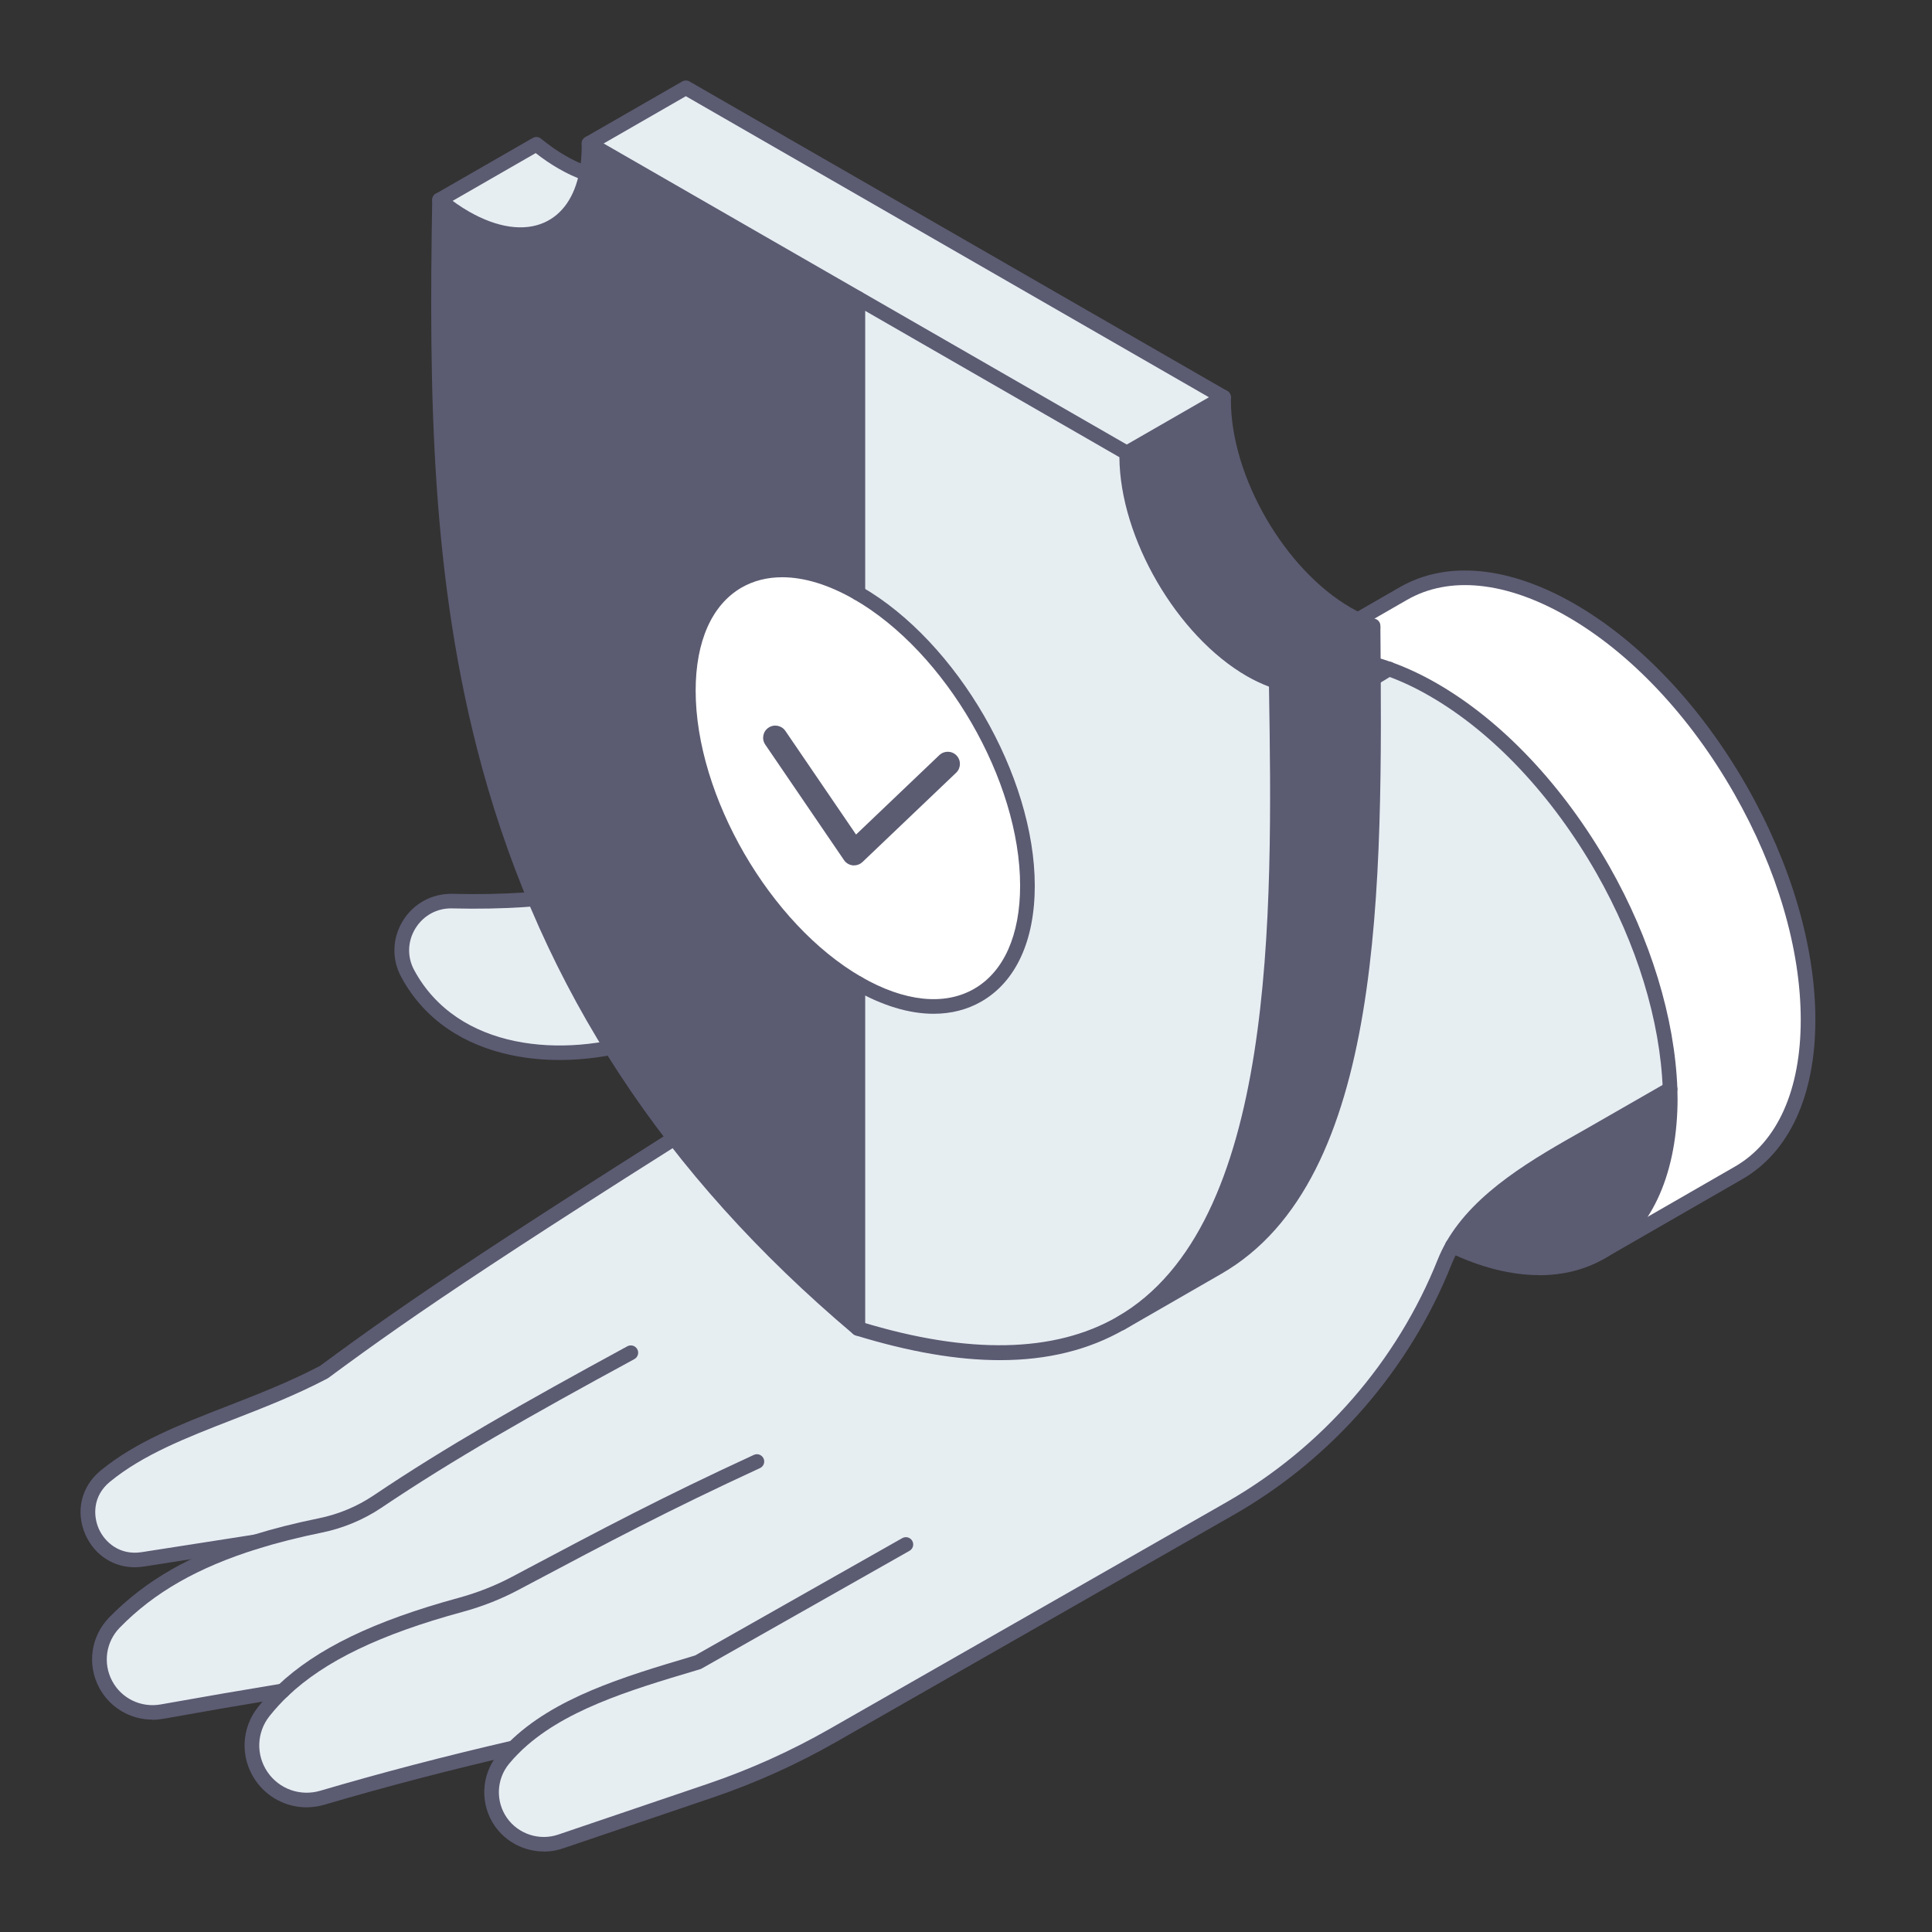 <svg width="100" height="100" viewBox="0 0 100 100" fill="none" xmlns="http://www.w3.org/2000/svg">
<rect x="0" y="0" width="100" height="100" fill="#333333" stroke="none"/>
<g clip-path="url(#clip0_5193_24887)">
<path d="M14.639 87.512C14.278 87.854 13.95 88.213 13.65 88.593C12.886 89.556 12.835 90.907 13.526 91.925C14.218 92.946 15.489 93.401 16.675 93.055C20.3 91.991 23.474 91.186 26.587 90.464C26.395 90.655 26.211 90.859 26.039 91.07C25.28 92.001 25.237 93.324 25.926 94.307C26.615 95.29 27.873 95.7 29.011 95.313L36.774 92.677C38.971 91.93 41.09 90.975 43.106 89.823L63.669 78.076C68.71 75.197 72.623 70.698 74.769 65.319C74.885 65.03 75.019 64.751 75.173 64.484C76.785 61.627 80.347 59.872 83.218 58.222L86.44 56.366C86.331 52.664 85.022 48.626 82.961 45.007C80.728 41.096 77.618 37.669 74.174 35.69C73.395 35.239 72.63 34.885 71.894 34.623C71.894 34.623 62.698 40.229 62.045 40.606C58.538 42.645 55.263 44.109 51.005 44.008C42.753 43.81 40.043 43.988 36.168 44.939C32.483 45.844 29.079 46.785 23.416 46.642C21.456 46.594 20.177 48.678 21.1 50.391C23.348 54.558 28.857 55.28 33.406 53.761C35.881 52.936 38.719 53.029 42.203 53.278C42.415 53.293 42.591 53.441 42.642 53.645C42.695 53.849 42.612 54.063 42.432 54.176C26.261 64.318 21.511 67.504 16.763 71.02C12.659 73.172 8.395 73.99 5.446 76.407C3.524 77.983 4.924 81.097 7.386 80.712L13.229 79.802C10.093 80.772 7.752 82.11 5.925 83.979C5.09 84.831 4.906 86.124 5.466 87.177C6.026 88.229 7.204 88.799 8.38 88.588C10.476 88.213 12.454 87.871 14.636 87.512H14.639Z" fill="#E7EEF2"/>
<path d="M65.496 34.84C63.704 35.866 62.468 37.85 62.047 40.606C62.7 40.229 71.896 34.623 71.896 34.623C71.389 34.44 70.897 34.301 70.415 34.203C68.538 33.816 66.855 34.05 65.498 34.84H65.496Z" fill="white"/>
<path d="M86.442 56.366C86.45 56.542 86.452 56.716 86.452 56.889C86.452 56.98 86.452 57.073 86.452 57.166C86.372 60.923 85.032 63.566 82.86 64.813L89.992 60.709C92.217 59.429 93.589 56.688 93.587 52.783C93.587 48.945 92.257 44.69 90.098 40.9C87.87 36.992 84.754 33.567 81.311 31.583C77.92 29.631 74.847 29.448 72.63 30.728L65.498 34.834V34.84H65.503C66.86 34.05 68.543 33.816 70.42 34.203C70.902 34.301 71.394 34.44 71.901 34.623C72.638 34.885 73.402 35.239 74.181 35.69C77.625 37.669 80.736 41.096 82.968 45.007C85.029 48.626 86.314 52.664 86.447 56.366H86.442Z" fill="white"/>
<path d="M83.22 58.222C80.35 59.872 76.787 61.627 75.175 64.484C78.17 65.927 80.859 65.968 82.857 64.813C85.029 63.566 86.369 60.923 86.45 57.166C86.45 57.073 86.45 56.98 86.45 56.889C86.45 56.716 86.45 56.542 86.439 56.366L83.218 58.222H83.22Z" fill="#5B5B72"/>
<path d="M28.151 95.833C27.165 95.833 26.203 95.358 25.618 94.523C24.834 93.404 24.889 91.888 25.749 90.834C25.923 90.62 26.118 90.406 26.322 90.2C28.668 87.869 32.278 86.79 35.772 85.749L35.979 85.686L46.701 79.613C46.883 79.51 47.115 79.573 47.218 79.754C47.322 79.935 47.259 80.166 47.077 80.269L36.317 86.365C36.292 86.38 36.267 86.39 36.239 86.398L35.989 86.473C32.586 87.489 29.067 88.538 26.857 90.736C26.67 90.922 26.494 91.116 26.337 91.309C25.689 92.104 25.648 93.248 26.239 94.093C26.827 94.933 27.919 95.29 28.893 94.958L36.655 92.323C38.822 91.586 40.931 90.635 42.922 89.499L63.485 77.752C68.43 74.928 72.315 70.464 74.421 65.183C74.543 64.881 74.686 64.585 74.848 64.3C76.346 61.675 79.386 59.96 82.065 58.448C82.393 58.262 86.253 56.044 86.253 56.044C86.311 56.012 86.377 55.994 86.442 55.994C86.652 55.994 86.821 56.163 86.821 56.371C86.821 56.522 86.733 56.65 86.606 56.711C86.606 56.711 82.767 58.919 82.436 59.105C79.84 60.571 76.899 62.231 75.504 64.675C75.36 64.929 75.231 65.193 75.123 65.465C72.953 70.902 68.952 75.501 63.858 78.408L43.295 90.155C41.262 91.317 39.11 92.287 36.898 93.039L29.135 95.675C28.812 95.786 28.479 95.838 28.148 95.838L28.151 95.833Z" fill="#5B5B72"/>
<path d="M6.977 81.122C5.872 81.122 4.901 80.498 4.429 79.45C3.892 78.255 4.197 76.945 5.209 76.115C7.03 74.624 9.318 73.733 11.74 72.79C13.322 72.174 14.957 71.54 16.564 70.698C21.211 67.258 25.822 64.144 42.233 53.854C42.271 53.829 42.288 53.783 42.276 53.736C42.263 53.688 42.225 53.655 42.178 53.653C38.908 53.419 35.999 53.293 33.527 54.118C29.102 55.594 23.221 55.116 20.767 50.57C20.267 49.644 20.3 48.555 20.855 47.657C21.41 46.76 22.364 46.242 23.426 46.264C28.698 46.398 31.963 45.59 35.416 44.735L36.077 44.572C40.003 43.609 42.796 43.433 51.015 43.631C55.061 43.729 58.162 42.419 61.855 40.279C62.488 39.912 71.364 34.503 71.689 34.306C71.83 34.216 72.019 34.226 72.151 34.342C72.305 34.483 72.317 34.719 72.178 34.872C72.153 34.902 72.125 34.925 72.095 34.943C71.719 35.172 62.887 40.553 62.239 40.93C58.538 43.075 55.208 44.479 51 44.383C42.864 44.187 40.109 44.358 36.262 45.304L35.603 45.467C32.096 46.335 28.787 47.152 23.41 47.019C22.626 46.994 21.915 47.386 21.503 48.052C21.092 48.719 21.067 49.526 21.438 50.212C23.683 54.374 29.155 54.782 33.29 53.404C35.893 52.536 38.88 52.662 42.233 52.903C42.606 52.931 42.919 53.193 43.013 53.555C43.106 53.919 42.955 54.299 42.639 54.498C26.221 64.793 21.632 67.889 16.992 71.324C16.977 71.337 16.96 71.347 16.942 71.354C15.287 72.222 13.625 72.868 12.015 73.494C9.651 74.415 7.416 75.282 5.688 76.698C4.787 77.435 4.82 78.476 5.118 79.14C5.418 79.807 6.177 80.518 7.328 80.34L13.171 79.429C13.377 79.399 13.572 79.537 13.602 79.744C13.635 79.95 13.493 80.144 13.287 80.174L7.444 81.084C7.285 81.109 7.128 81.122 6.975 81.122H6.977Z" fill="#5B5B72"/>
<path d="M15.87 93.547C14.823 93.547 13.824 93.037 13.213 92.137C12.426 90.977 12.482 89.458 13.354 88.359C13.665 87.967 14.01 87.59 14.379 87.238C16.377 85.339 19.356 83.898 23.751 82.701C24.702 82.442 25.651 82.067 26.493 81.62L26.904 81.401C31.17 79.138 34.253 77.501 39.019 75.305C39.208 75.217 39.432 75.3 39.521 75.489C39.609 75.677 39.526 75.901 39.337 75.989C34.589 78.177 31.516 79.809 27.26 82.067L26.851 82.284C25.948 82.766 24.972 83.151 23.953 83.428C19.684 84.59 16.808 85.975 14.903 87.784C14.56 88.11 14.24 88.46 13.95 88.825C13.284 89.665 13.241 90.824 13.841 91.712C14.442 92.599 15.539 92.992 16.571 92.69C19.815 91.737 22.971 90.912 26.503 90.095C26.708 90.047 26.909 90.172 26.957 90.376C27.005 90.58 26.879 90.781 26.675 90.829C23.158 91.644 20.015 92.466 16.783 93.414C16.48 93.502 16.172 93.545 15.87 93.545V93.547Z" fill="#5B5B72"/>
<path d="M7.888 89.008C6.748 89.008 5.683 88.387 5.133 87.353C4.492 86.149 4.704 84.688 5.655 83.715C7.527 81.801 9.896 80.443 13.118 79.442C14.16 79.118 15.27 78.838 16.511 78.584C17.515 78.381 18.489 77.973 19.326 77.41C23.08 74.885 26.988 72.665 32.47 69.684C32.654 69.584 32.884 69.652 32.985 69.835C33.086 70.019 33.017 70.248 32.833 70.348C27.371 73.316 23.479 75.526 19.75 78.036C18.832 78.655 17.762 79.102 16.662 79.326C15.464 79.57 14.349 79.852 13.345 80.164C10.249 81.127 7.979 82.422 6.2 84.245C5.479 84.982 5.32 86.091 5.804 87.004C6.288 87.914 7.298 88.402 8.317 88.221C10.539 87.824 12.53 87.482 14.578 87.145C14.785 87.109 14.979 87.25 15.012 87.457C15.048 87.663 14.906 87.856 14.699 87.889C12.653 88.226 10.668 88.568 8.448 88.965C8.261 88.998 8.072 89.016 7.888 89.016V89.008Z" fill="#5B5B72"/>
<path d="M79.668 66C78.218 66 76.639 65.606 75.011 64.823C74.979 64.808 74.948 64.788 74.921 64.763C74.767 64.622 74.754 64.383 74.893 64.23C75.014 64.097 75.211 64.069 75.362 64.157C78.135 65.487 80.728 65.606 82.668 64.489C84.787 63.269 85.996 60.666 86.071 57.161C86.071 57.07 86.074 56.98 86.074 56.892C86.074 56.723 86.069 56.555 86.064 56.381C85.935 52.825 84.717 48.852 82.633 45.196C80.327 41.157 77.257 37.898 73.987 36.019C73.253 35.594 72.506 35.245 71.767 34.98C71.27 34.802 70.801 34.669 70.339 34.575C68.586 34.213 66.976 34.42 65.69 35.169C65.68 35.174 65.672 35.179 65.662 35.184C63.939 36.182 62.819 38.079 62.423 40.666C62.392 40.873 62.198 41.016 61.991 40.983C61.785 40.953 61.643 40.759 61.673 40.553C62.107 37.717 63.364 35.629 65.309 34.515C65.316 34.51 65.326 34.505 65.334 34.503C66.782 33.67 68.566 33.439 70.493 33.839C70.99 33.939 71.492 34.083 72.025 34.274C72.804 34.553 73.594 34.923 74.366 35.368C77.751 37.314 80.92 40.671 83.291 44.826C85.433 48.588 86.687 52.682 86.821 56.359C86.828 56.54 86.831 56.718 86.831 56.894C86.831 56.987 86.831 57.083 86.828 57.178C86.748 60.958 85.403 63.787 83.046 65.145C82.047 65.721 80.905 66.005 79.668 66.005V66Z" fill="#5B5B72"/>
<path d="M82.857 65.191C82.726 65.191 82.6 65.123 82.529 65.002C82.426 64.821 82.487 64.592 82.668 64.487L89.8 60.382C91.997 59.117 93.208 56.419 93.206 52.783C93.206 49.136 91.987 44.982 89.767 41.086C87.472 37.058 84.401 33.798 81.119 31.91C77.961 30.092 75.011 29.787 72.817 31.055L65.685 35.161C65.627 35.194 65.561 35.212 65.496 35.212C65.286 35.212 65.117 35.043 65.117 34.834C65.117 34.684 65.206 34.553 65.332 34.492L72.438 30.401C74.875 28.993 78.094 29.297 81.498 31.256C84.893 33.212 88.062 36.57 90.423 40.714C92.706 44.723 93.965 49.008 93.963 52.783C93.963 56.698 92.621 59.63 90.178 61.036L83.047 65.14C82.986 65.175 82.923 65.191 82.857 65.191Z" fill="#5B5B72"/>
<path d="M71.066 32.481C71.285 46.133 71.194 60.9 63.02 65.606L58.013 68.49H58.01C66.202 63.78 66.277 48.953 66.058 35.275L71.066 32.483V32.481Z" fill="#5B5B72"/>
<path d="M71.066 32.39V32.481L66.058 35.272C65.629 35.129 65.185 34.93 64.729 34.669C61.192 32.632 58.323 27.68 58.323 23.606V23.445L63.336 20.561C63.334 20.616 63.334 20.666 63.334 20.721C63.334 24.796 66.202 29.747 69.741 31.784C70.195 32.046 70.639 32.244 71.068 32.388L71.066 32.39Z" fill="#5B5B72"/>
<path d="M66.058 35.275C66.277 48.953 66.202 63.78 58.01 68.487C54.842 70.316 50.457 70.625 44.402 68.764V50.899C49.249 53.688 53.177 51.427 53.177 45.849C53.177 40.272 49.249 33.492 44.402 30.7V15.438L58.321 23.448V23.608C58.321 27.683 61.189 32.634 64.726 34.671C65.183 34.933 65.626 35.131 66.055 35.275H66.058Z" fill="#E7EEF2"/>
<path d="M63.334 20.563L58.321 23.445L30.487 7.426L35.5 4.544L63.334 20.563Z" fill="#E7EEF2"/>
<path d="M44.405 30.7C49.251 33.489 53.179 40.274 53.179 45.849C53.179 51.425 49.251 53.688 44.405 50.899C39.559 48.11 35.631 41.33 35.631 35.75C35.631 30.17 39.559 27.911 44.405 30.7Z" fill="white"/>
<path d="M30.358 8.977C30.444 8.552 30.487 8.087 30.487 7.587V7.426L44.405 15.435V30.698C39.559 27.909 35.631 30.17 35.631 35.747C35.631 41.325 39.559 48.105 44.405 50.897V68.762C22.712 50.454 22.447 28.97 22.749 10.351C23.178 10.703 23.622 11.014 24.079 11.276C27.182 13.062 29.77 12.013 30.358 8.977Z" fill="#5B5B72"/>
<path d="M29.092 8.392C29.528 8.643 29.947 8.837 30.358 8.977C29.77 12.013 27.182 13.059 24.079 11.276C23.622 11.014 23.178 10.703 22.75 10.351L27.762 7.466C28.191 7.818 28.635 8.13 29.092 8.392Z" fill="#E7EEF2"/>
<path d="M51.759 70.401C49.547 70.401 47.067 69.974 44.292 69.121C44.244 69.106 44.198 69.081 44.158 69.048C34.382 60.797 28.103 51.221 24.962 39.771C22.285 30.011 22.207 20.282 22.371 10.343C22.371 10.197 22.459 10.066 22.591 10.006C22.722 9.946 22.878 9.966 22.989 10.056C23.413 10.403 23.844 10.705 24.268 10.947C25.736 11.791 27.127 11.993 28.186 11.512C29.112 11.092 29.735 10.192 29.987 8.905C30.068 8.497 30.108 8.055 30.108 7.587V7.426C30.108 7.29 30.182 7.167 30.298 7.099C30.414 7.031 30.56 7.031 30.676 7.099L58.51 23.118C58.626 23.186 58.699 23.309 58.699 23.445V23.606C58.699 27.552 61.487 32.367 64.915 34.342C65.342 34.586 65.766 34.779 66.177 34.915C66.328 34.965 66.434 35.106 66.436 35.267C66.55 42.419 66.57 49.332 65.561 55.305C64.391 62.216 61.984 66.634 58.202 68.812C56.361 69.871 54.226 70.401 51.761 70.401H51.759ZM44.589 68.425C50.129 70.115 54.58 70.026 57.821 68.161C66.068 63.413 65.874 47.376 65.682 35.541C65.306 35.398 64.923 35.217 64.537 34.998C60.917 32.913 57.968 27.841 57.94 23.664L30.853 8.072C30.832 8.414 30.792 8.741 30.732 9.05C30.434 10.564 29.642 11.683 28.502 12.201C27.215 12.785 25.578 12.571 23.895 11.603C23.637 11.457 23.378 11.289 23.12 11.105C22.855 27.652 22.82 50.009 44.594 68.425H44.589Z" fill="#5B5B72"/>
<path d="M48.325 52.473C47.056 52.473 45.659 52.053 44.216 51.223C39.274 48.379 35.252 41.438 35.252 35.75C35.252 32.911 36.231 30.783 38.012 29.76C39.791 28.736 42.13 28.953 44.597 30.373C49.539 33.218 53.56 40.158 53.56 45.847C53.56 48.686 52.581 50.813 50.8 51.837C50.061 52.262 49.226 52.473 48.325 52.473ZM40.487 29.878C39.718 29.878 39.009 30.054 38.388 30.411C36.852 31.294 36.007 33.19 36.007 35.747C36.007 41.197 39.859 47.844 44.592 50.57C46.814 51.847 48.883 52.066 50.419 51.183C51.956 50.3 52.801 48.404 52.801 45.847C52.801 40.397 48.949 33.751 44.216 31.025C42.891 30.263 41.623 29.878 40.487 29.878Z" fill="#5B5B72"/>
<path d="M44.206 44.793C44.183 44.793 44.163 44.793 44.14 44.791C43.956 44.77 43.789 44.672 43.686 44.519L39.609 38.539C39.412 38.252 39.488 37.86 39.776 37.666C40.063 37.47 40.457 37.545 40.651 37.832L44.309 43.196L48.62 39.085C48.873 38.846 49.271 38.853 49.511 39.105C49.751 39.356 49.743 39.754 49.491 39.995L44.64 44.62C44.521 44.733 44.365 44.793 44.203 44.793H44.206Z" fill="#5B5B72"/>
<path d="M44.405 69.139C44.195 69.139 44.026 68.97 44.026 68.762V50.897C44.026 50.688 44.195 50.519 44.405 50.519C44.614 50.519 44.783 50.688 44.783 50.897V68.762C44.783 68.97 44.614 69.139 44.405 69.139Z" fill="#5B5B72"/>
<path d="M44.405 31.078C44.195 31.078 44.026 30.909 44.026 30.7V15.438C44.026 15.229 44.195 15.061 44.405 15.061C44.614 15.061 44.783 15.229 44.783 15.438V30.7C44.783 30.909 44.614 31.078 44.405 31.078Z" fill="#5B5B72"/>
<path d="M22.749 10.728C22.618 10.728 22.492 10.66 22.422 10.539C22.318 10.358 22.379 10.129 22.56 10.024L27.573 7.142C27.709 7.064 27.881 7.076 28.002 7.177C28.426 7.524 28.857 7.826 29.281 8.067C29.69 8.303 30.091 8.49 30.472 8.62C30.626 8.668 30.739 8.811 30.739 8.98C30.739 9.189 30.573 9.357 30.363 9.357C30.323 9.357 30.277 9.35 30.237 9.337C29.798 9.189 29.362 8.988 28.902 8.721C28.512 8.497 28.118 8.231 27.727 7.924L22.939 10.678C22.878 10.713 22.815 10.728 22.749 10.728Z" fill="#5B5B72"/>
<path d="M58.015 68.867C57.884 68.867 57.758 68.799 57.687 68.679C57.584 68.498 57.645 68.269 57.826 68.163L62.834 65.279C70.879 60.646 70.796 45.804 70.69 32.657C70.311 32.513 69.93 32.332 69.549 32.114C65.927 30.031 62.978 24.956 62.952 20.779L35.499 4.979L30.676 7.753C30.494 7.858 30.262 7.796 30.159 7.614C30.055 7.433 30.116 7.205 30.297 7.099L35.31 4.217C35.426 4.149 35.573 4.149 35.689 4.217L63.523 20.236C63.646 20.307 63.719 20.442 63.712 20.583C63.709 20.631 63.712 20.676 63.712 20.724C63.712 24.672 66.502 29.488 69.93 31.46C70.352 31.704 70.776 31.895 71.189 32.033C71.343 32.083 71.449 32.229 71.449 32.39V32.478C71.558 45.874 71.679 61.061 63.215 65.933L58.207 68.817C58.147 68.852 58.084 68.867 58.018 68.867H58.015Z" fill="#5B5B72"/>
<path d="M58.321 23.822C58.19 23.822 58.063 23.754 57.993 23.634C57.889 23.453 57.95 23.224 58.132 23.118L63.144 20.234C63.326 20.131 63.558 20.191 63.661 20.372C63.765 20.553 63.704 20.782 63.523 20.887L58.51 23.772C58.449 23.807 58.386 23.822 58.321 23.822Z" fill="#5B5B72"/>
<path d="M66.058 35.652C65.924 35.652 65.796 35.581 65.728 35.458C65.627 35.277 65.69 35.046 65.874 34.945L70.882 32.154C70.937 32.124 71.003 32.106 71.066 32.106C71.275 32.106 71.447 32.275 71.447 32.483C71.447 32.637 71.356 32.767 71.225 32.828L66.242 35.604C66.184 35.637 66.121 35.652 66.058 35.652Z" fill="#5B5B72"/>
</g>
<defs>
<clipPath id="clip0_5193_24887">
<rect width="89.796" height="91.667" fill="white" transform="translate(4.167 4.167)"/>
</clipPath>
</defs>
</svg>
